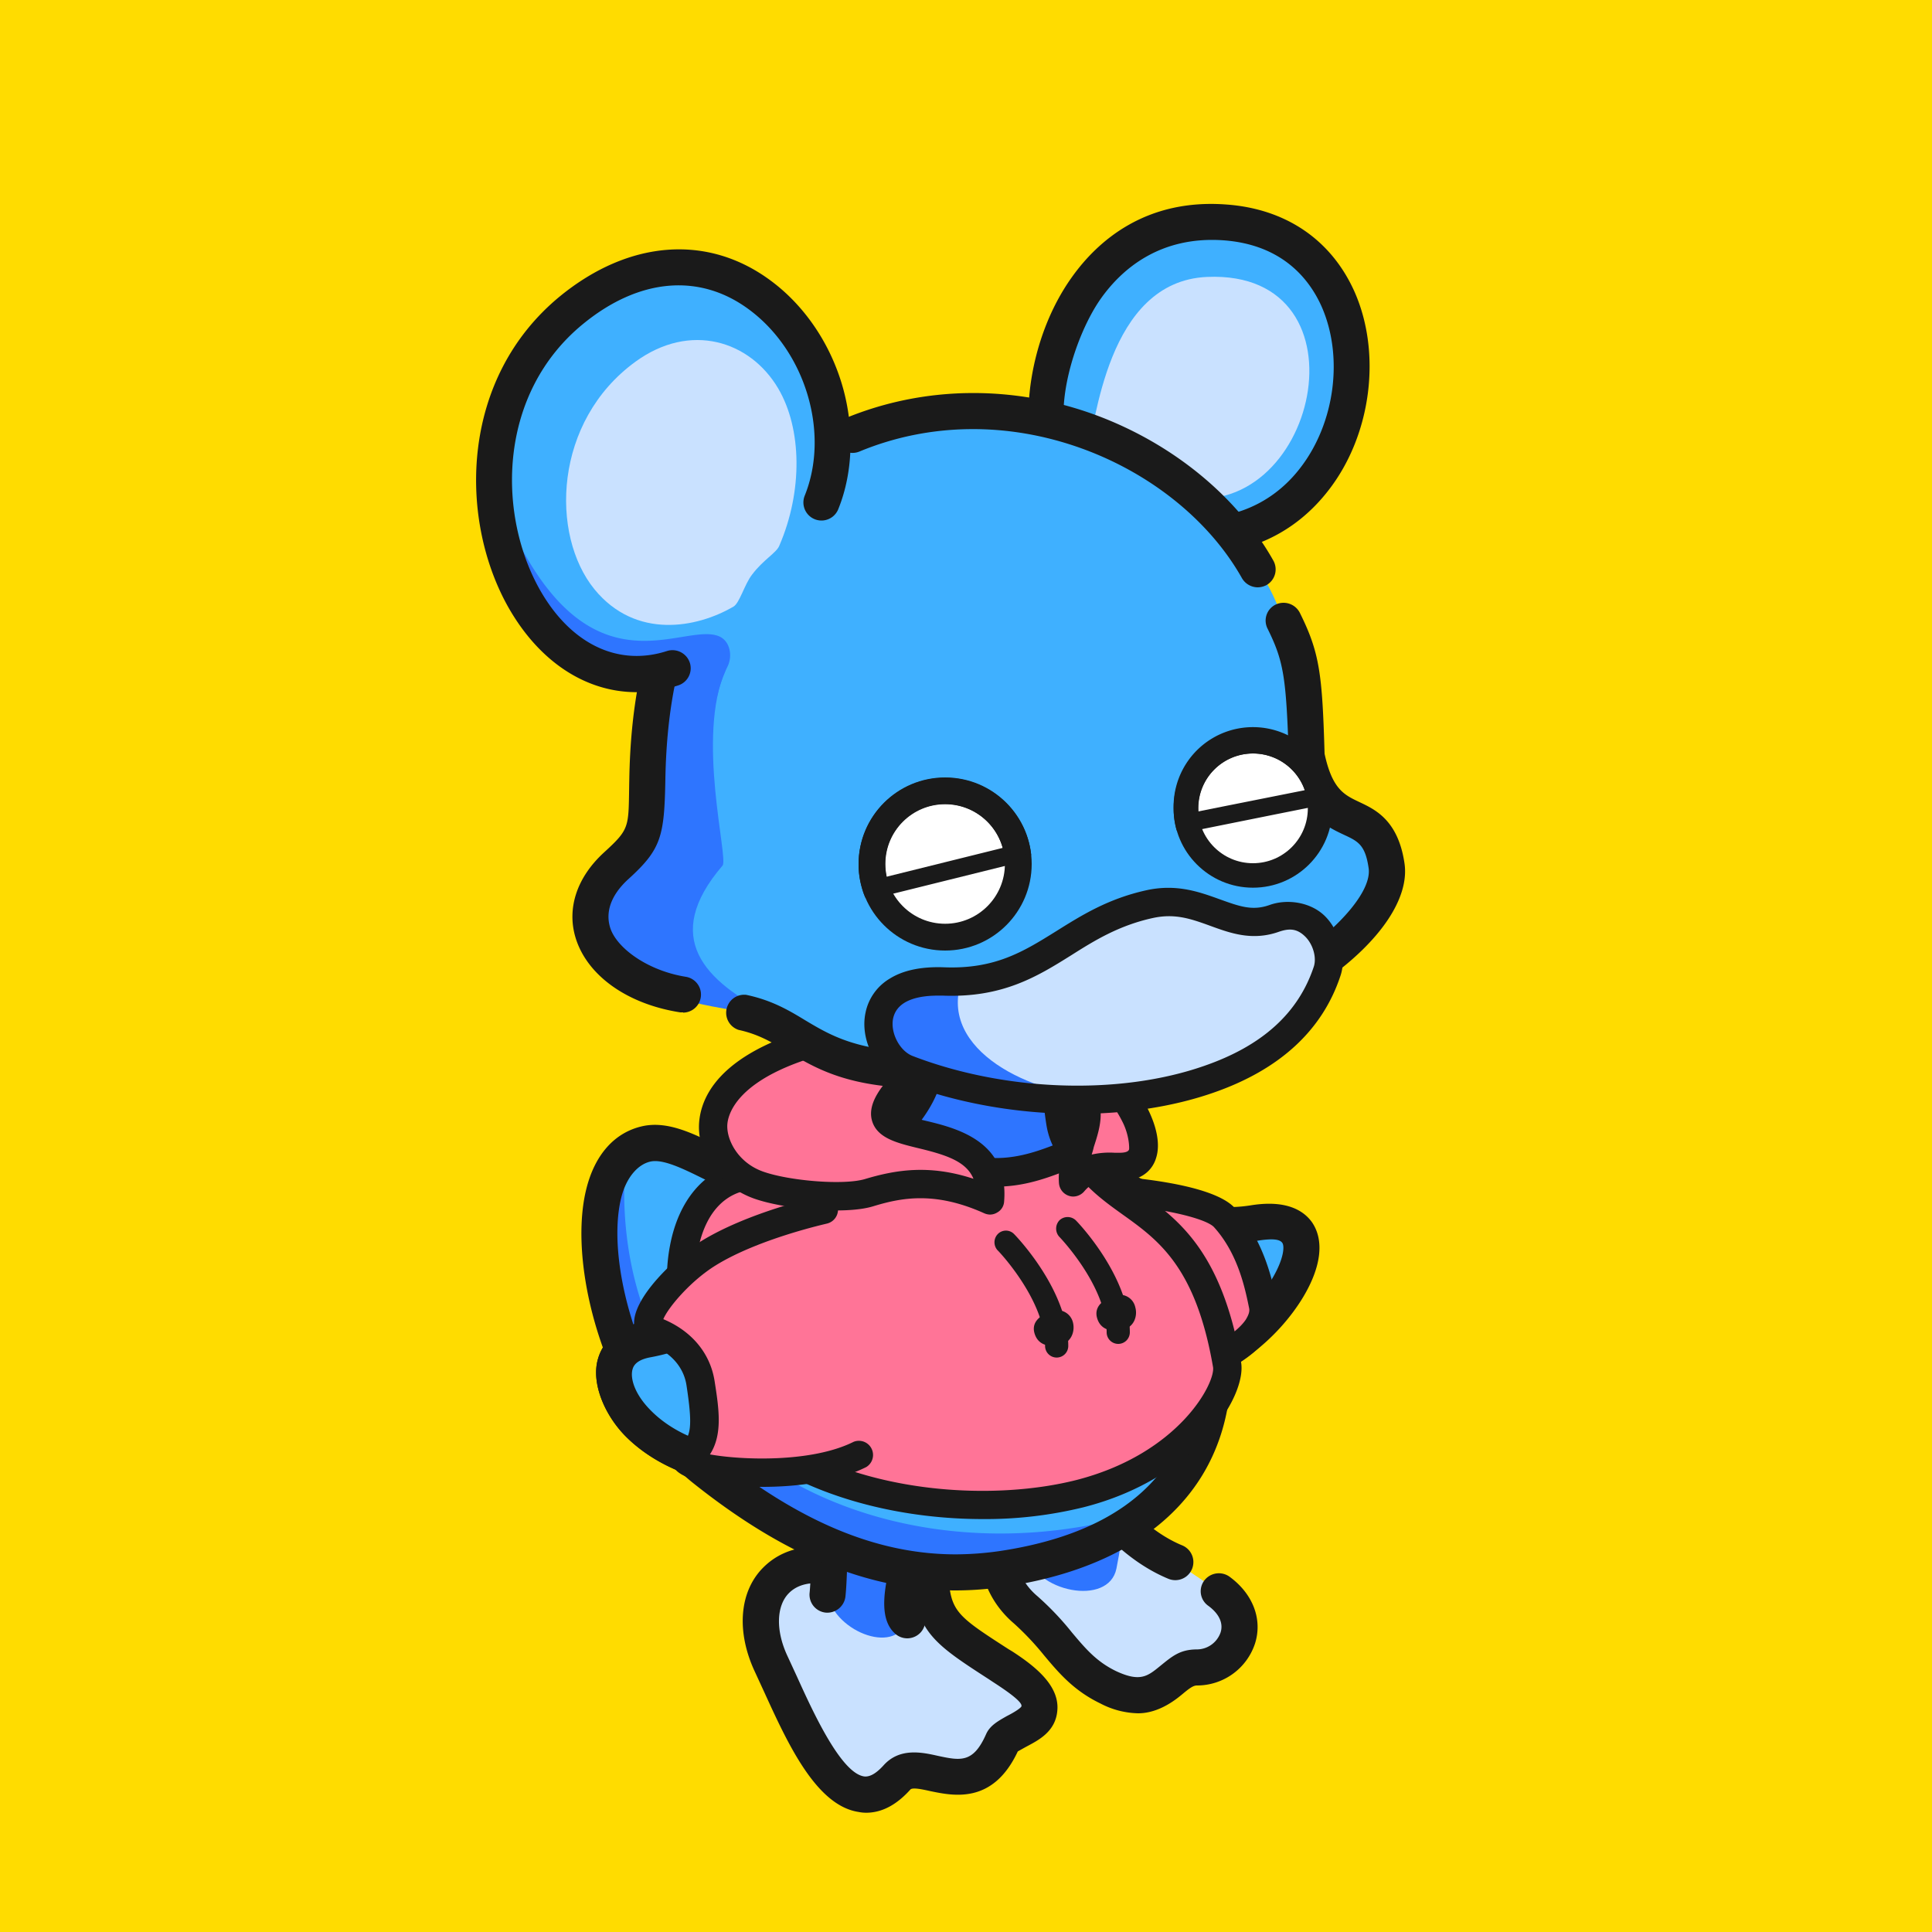 <svg xmlns="http://www.w3.org/2000/svg" xmlns:xlink="http://www.w3.org/1999/xlink" viewBox="0 0 750 750"><style>.I{fill:#1a1a1a}.J{fill:#2e75ff}.K{fill:#3fb0ff}.L{fill:#c9e1ff}.M{fill:#ff7497}</style><path d="M0 0h750v750H0z" fill="#ffdc00"/><path d="M473.1 617.7c15.4 11 6.6 29.4-8.6 29.6-10.8.1-13.3 17.7-34.3 7.7-14.9-7.1-18.8-18.8-32-30-22.9-19.5-6.2-54.8 23-51 0 0 13.2 23.5 35.1 32.4" class="L"/><path d="M441.8 665.1a32.9 32.9 0 0 1-14.6-3.8c-10.4-5-16.2-11.9-21.9-18.7a108.6 108.6 0 0 0-11.6-12.3c-12.7-10.8-16.6-27.3-10.1-42s21.8-23.4 38.5-21.2l3.5.4 1.7 3.1c.1.2 12.4 21.4 31.6 29.3a7 7 0 1 1-5.3 13c-18.9-7.8-31.7-24.9-36.5-32.2a22.1 22.1 0 0 0-20.7 13.3c-3.2 7.1-3.2 17.6 6.4 25.7a112.1 112.1 0 0 1 13.3 14c5.3 6.3 9.5 11.3 17.1 15 9.4 4.4 12.3 2 17.1-1.9s7.7-6.4 14.1-6.5a9.8 9.8 0 0 0 9.4-6.5c1.2-3.6-.5-7.3-4.7-10.4a6.9 6.9 0 0 1-1.7-9.7 7.1 7.1 0 0 1 9.8-1.7c9.1 6.6 13 16.5 10 26a23.7 23.7 0 0 1-22.6 16.3c-1.4 0-3 1.2-5.4 3.2s-9.1 7.6-17.4 7.6z" class="I"/><path d="M398.4 602.9c-3-15-8.4-24.6 8-30 6-2 23 0 26 10s4 11 1 26-32 9-35-6z" class="J"/><path d="M361.2 612c1 18 6.6 21.2 28 35 31 20 2.2 24.1 0 29-12 27-32 4-41 14-21.4 23.8-38.4-22.2-48.7-43.9-13-27.2 5.7-47.1 32.5-34.8" class="L"/><path d="M336.2 703.7a14.3 14.3 0 0 1-2.9-.3c-16.6-2.5-27.7-27-36.7-46.7l-3.5-7.6c-7.3-15.5-6.2-31.1 3.1-40.5s23.6-10.6 38.7-3.7l-5.8 12.7c-9.6-4.3-18.1-4-22.9.9s-5.2 14.5-.4 24.6l3.6 7.8c5.9 13 16.9 37.3 26 38.7 2.2.3 4.7-1.1 7.6-4.3 6.2-6.9 14.8-5.1 21-3.7 8.9 1.9 13.8 2.9 18.8-8.4 1.5-3.4 4.7-5.1 8-7 1.6-.8 4.7-2.5 5.6-3.6s-2.3-4.1-11-9.7l-1.5-1c-20.7-13.4-28.5-18.4-29.7-39.5l14-.8c.8 14 3.3 15.7 23.3 28.6l1.5.9c8.3 5.4 17.8 12.7 17.5 22.1s-8.2 12.7-12.9 15.3l-2.5 1.4c-9.6 20.5-24.8 17.3-34 15.4-3.1-.7-6.9-1.5-7.7-.6-5.4 6-11.1 9-17.2 9z" class="I"/><path d="M321.2 619c-3-15-1.2-77.1 12.3-87.8 15.9-12.4 22.7-10.4 36.1 15.7 4.4 8.7-14.4 66.1-17.4 81.1s-28 6-31-9z" class="J"/><path d="M352.2 636a7.1 7.1 0 0 1-4.7-1.8c-8.7-7.8-2.9-26.5 7.3-56.3 3.5-10.3 8.3-24.3 8.2-28.5-2.5-5-9.1-17.5-13.7-18.5-2.1-.5-5.9 1.5-11.5 5.8-1 .8-4.4 4.8-6.6 22.9-1.5 12.5-1.8 27.4-2.1 39.4-.2 8.6-.4 16.1-.9 20.8a7.1 7.1 0 0 1-7.8 6.2 7 7 0 0 1-6.1-7.8c.4-4.1.6-11.2.8-19.5.8-35.7 2.4-63.7 14.1-73 7-5.5 14.6-10.3 23-8.5s16 11.7 23.6 26.5c3 5.9.4 14.8-7.8 38.7-4.3 12.7-12.3 36.2-10.6 41.9a7 7 0 0 1 0 9.4 7.1 7.1 0 0 1-5.2 2.3zm10.8-86.9z" class="I"/><path d="M429.5 457.7c20 12 35.6 20.5 57.2 17 43.3-7 1 57-29.3 54" class="K"/><path d="M459.5 535.8h-2.8a7 7 0 1 1 1.4-14c11.7 1.2 27.9-12.2 35.8-25.5 4.5-7.6 4.8-12.5 3.9-13.8s-3.3-1.9-10-.8c-25.2 4-43.8-7.1-61.9-17.9a7 7 0 1 1 7.1-12c20.2 12 33.8 19.1 52.6 16.1 14.3-2.3 20.8 2.4 23.8 6.7 4.7 7 3.5 17.2-3.5 28.9-9.6 16-28.8 32.3-46.4 32.3z" class="I"/><path d="M268.9 568.6c-27.5-24.4-51.9-87.6-26-121 14-18 51.9 15.8 65 11 86-31 45-76 45-76s-16.3-29.8 23-31 22.5 73.8 42.5 91c55 47 84.5 124 1.5 158-38.5 15.8-107 7-151-32z" class="K"/><path d="M342.5 441a53.7 53.7 0 0 0 12.9-13.1s17-32.5 32-31.3c22.1 1.6 22.1 30.6 27.8 43.4 1.3 27.1-43.6 23.8-72.7 1zm-40.3 148c-79.6-41.5-68-115.6-59.9-127.8-.7 101.4 95.7 149.4 186 129.8-14.1 6.5-62.8 33.5-126.1-2z" class="J"/><path d="M370.9 617.4c-33.8 0-66.7-13.6-102.1-41.9-32.4-26-48.8-82.3-41.3-113.5 3.3-13.8 11.2-22.6 22.3-24.9 9.5-1.9 19.2 2.8 29.3 7.9 12.9 6.4 25.1 12.4 36.7 5.9 22.5-12.6 35.2-25.8 36.7-38.2a21.1 21.1 0 0 0-5.7-16.8l-.8-.8-.5-1a32.4 32.4 0 0 1-3.3-8.9c-1.7-7.1-1-13.7 2-19 4.9-8.5 15-13 30.2-13.5 17-.5 29 7.3 35.9 23.2 5.4 12.5 6.7 28 7.9 41.7.5 6.3 1 12.3 1.9 17.2 1.2 6.6 5.7 10.3 14.3 16.9s22 16.9 31.1 36.3a7 7 0 1 1-12.6 6c-7.7-16.4-18-24.3-27-31.2s-17.4-13.3-19.6-25.6c-.9-5.4-1.5-11.7-2.1-18.4-2.6-30.9-6.3-52.8-29.4-52.1-9.7.3-16.2 2.6-18.4 6.4s-.4 10.6 1 13.6a35.4 35.4 0 0 1 9 27.7c-2.1 17.2-16.8 33.6-43.8 48.7-18 10.1-35.6 1.4-49.7-5.6-7.9-3.9-15.5-7.6-20.3-6.6s-9.5 6-11.5 14.3c-6.4 26.5 9.2 77.5 36.5 99.3 32.8 26.3 62.9 38.9 93.5 38.9a123 123 0 0 0 17.1-1.3c31.8-4.8 54-16.8 66-35.8s11.1-38.9 7.3-51.3a7 7 0 1 1 13.4-4c4.6 15.1 5.1 40.7-8.8 62.7s-39.8 36.8-75.8 42.2a127.7 127.7 0 0 1-19.4 1.5z" class="I"/><use xlink:href="#B" fill="#333"/><use xlink:href="#C" class="I"/><use xlink:href="#B" class="K"/><use xlink:href="#C" class="I"/><path d="M457.3 532.7c16-3 35.3-15 33-26-1.9-9.2-5-23-15-34-8.2-9-49-11-49-11" class="M"/><path d="M457.3 538.2a5.5 5.5 0 0 1-1-10.9c11-2.1 23-8.7 27.3-15 1.1-1.8 1.6-3.2 1.3-4.5-1.6-7.9-4.4-21.2-13.6-31.4-3.2-3.5-21.4-8-45.2-9.2a5.5 5.5 0 0 1-5.3-5.8 5.6 5.6 0 0 1 5.8-5.2c7.2.4 43.6 2.6 52.8 12.8 11.3 12.5 14.6 28.2 16.3 36.6.9 4.2-.1 8.6-3 12.8-6.7 10-22.3 17.5-34.4 19.7z" class="I"/><path d="M476.4 529.8c1.6 9.4-15.1 39.2-57 50-35 9-86 5-121-18-42.9-28.1-44-98-10-105 17.6-3.6 35.6 15.6 35.6 5 0-5.7.7-17.7 8-22 18.7-11 22.9 11.8 49.7 15 25 3 42-17 41-2 16 20 43.7 19 53.7 77z" class="M"/><path d="M381.5 589.7c-28.5 0-60.7-6.6-86.2-23.3-29.8-19.6-40.3-56.5-35.2-82.9 3.3-17.5 13.2-29.2 27.1-32.1 10.8-2.2 20.9 2.4 28.3 5.7l3.1 1.4c.5-11.7 4.1-19.6 10.6-23.4 13.4-7.9 21.8-1.9 29.9 3.9 5.9 4.3 12.6 9.1 23.2 10.3s20-2.2 26.8-4.8 11.4-4.3 15.6-1.2 3.4 5.2 3.5 7.5c4 4.5 8.8 8 13.9 11.6 15.1 10.8 32.2 23.1 39.7 66.5 2.2 13.1-17.2 45-61.1 56.2a159.2 159.2 0 0 1-39.2 4.6zm-88.4-127.9a13.7 13.7 0 0 0-3.6.4c-5.5 1.1-15.2 5.6-18.6 23.3-4.3 22.3 5 55 30.5 71.7 35.5 23.3 85.3 25.3 116.6 17.3 39.9-10.3 53.9-37.8 52.9-43.8-6.7-38.9-21.2-49.3-35.2-59.3-6-4.3-12.2-8.8-17.3-15.2l-1.3-1.6v-1.3l-4.1 1.5c-7.4 2.8-18.6 7.1-32 5.5s-21.6-7.6-28.3-12.3-10.7-7.7-17.9-3.5c-3.4 2-5.3 8.3-5.3 17.3 0 4.3-1.9 6.5-3.6 7.5-4.1 2.7-8.9.6-14.9-2.2s-11.7-5.3-17.9-5.3z" class="I"/><path d="M352.3 419c-32 32 35 9 32 47-20-9-33.9-6.9-47-3-10 3-32 1-43-3-24.1-8.8-37-51 56-62" class="M"/><path d="M384.3 471.5a5.9 5.9 0 0 1-2.2-.5c-19.3-8.7-32.4-6-43.2-2.7s-34.8 1.1-46.4-3.1c-13.7-5-22.5-17.8-21-30.5s13.5-34.5 78.2-42.2a5.6 5.6 0 0 1 6.1 4.9 5.5 5.5 0 0 1-4.8 6.1c-61 7.2-67.9 26.7-68.6 32.5s3.7 15.2 13.8 18.8 31.3 5.4 39.6 2.9c11.7-3.5 24.8-5.8 42.1-.1-2.8-6.8-10.7-9.3-21.5-11.9-8.2-2-16-3.9-17.9-10.7s4-13.9 9.9-19.9a5.6 5.6 0 0 1 7.8 0 5.4 5.4 0 0 1 0 7.8c-5.4 5.4-6.7 8.1-7 9 1.6 1.1 6.5 2.3 9.8 3.1 12.2 2.9 32.7 7.9 30.8 31.4a5.2 5.2 0 0 1-2.7 4.3 5.4 5.4 0 0 1-2.8.8z" class="I"/><path d="M390.5 482.2s19.7 20.3 19.7 40.3" fill="#333"/><path d="M410.2 527a4.5 4.5 0 0 1-4.5-4.5c0-17.9-18.2-37-18.4-37.1a4.6 4.6 0 0 1 .1-6.4 4.4 4.4 0 0 1 6.3.1c.9.9 21 21.8 21 43.4a4.5 4.5 0 0 1-4.5 4.5z" class="I"/><path d="M414.5 476.9s19.6 20.3 19.6 40.3" fill="#333"/><path d="M434.1 521.7a4.5 4.5 0 0 1-4.5-4.5c0-18-18.2-36.9-18.4-37.1a4.7 4.7 0 0 1 .1-6.4 4.6 4.6 0 0 1 6.4.1c.9.9 20.9 21.8 20.9 43.4a4.5 4.5 0 0 1-4.5 4.5z" class="I"/><path d="M319.8 469.6s-27.3 6-45 17c-13.4 8.4-29 27.2-21 30 11.2 4 16.9 12.2 18.1 20.3 2.3 15 2.9 23.7-5.1 28.7s41.4 11.8 67-1" class="M"/><path d="M295.9 577.2h-3.8c-10-.3-27.2-1.6-30.6-7.7a6.2 6.2 0 0 1 2.4-8.5c4.5-2.9 5-7.4 2.6-23.2-1.1-7.3-6.4-13.1-14.5-16a8.5 8.5 0 0 1-5.8-7.3c-1.1-10.3 15.9-26.4 25.7-32.5 18.3-11.4 45.6-17.5 46.7-17.7a5.5 5.5 0 0 1 6.6 4.1 5.6 5.6 0 0 1-4.2 6.6c-.3.1-26.6 5.9-43.3 16.3-9.8 6.1-18.4 16.4-20.2 20.8 11 4.6 18.2 13.2 19.9 24s3.2 20.8-1.8 28.5c12.2 2.2 39.4 3.3 55.8-4.9a5.5 5.5 0 0 1 4.9 9.8c-13 6.5-29.7 7.7-40.4 7.7z" class="I"/><path d="M418.6 425c8.6 8.2-3 21-2 34 6-7 12-6 18-6 19 0 4.5-26.5-2-31" class="M"/><path d="M416.6 464.5a5.1 5.1 0 0 1-1.7-.3 5.6 5.6 0 0 1-3.8-4.8c-.5-6.3 1.4-12.2 3.1-17.4 2.3-7.4 3-10.7.6-13a5.5 5.5 0 1 1 7.6-8c7.6 7.3 4.7 16.7 2.2 24.3-.2 1-.5 1.9-.8 2.9a31.3 31.3 0 0 1 8.9-.7h1.9c3.3 0 3.6-1 3.7-1.3s.2-5.2-2.5-10.6-5.2-8.3-6.4-9.1a5.7 5.7 0 0 1-1.3-7.7 5.6 5.6 0 0 1 7.7-1.3c5.5 3.9 16.6 20.8 13 32-1 3.4-4.3 9-14.2 9h-2.1c-5-.1-8.1-.2-11.7 4.1a5.7 5.7 0 0 1-4.2 1.9z" class="I"/><path d="M475.7 86.3c76.3 5.8 59.5 134.2-22.6 120.9-12.9-2.1-24.2 33.3-51.2 25.3-14.7-4.3 20.2-24 6.8-55.2-10.1-23.8 7.1-95.5 67-91z" class="K"/><path d="M409.7 240.7a35.4 35.4 0 0 1-9.8-1.5c-5-1.5-7.1-4.4-8-6.6-2.2-5.6 1-11 4.6-17.1 5.4-9.3 12.1-20.7 5.8-35.5s-3.5-48.2 13.8-72.4c10.1-14.2 28.8-30.6 60.1-28.2 23 1.7 40.6 13.7 49.6 33.8 10.6 23.9 6.6 55.5-9.9 76.9-15.1 19.7-37.8 28.2-63.9 24-1.8 0-6.8 5.3-9.5 8.1-7.3 7.6-17.8 18.5-32.8 18.5zm-3.3-14.3c10 1.8 16.9-4.5 26-14 6.5-6.6 13.1-13.5 21.8-12.1 20.8 3.3 38.8-3.3 50.6-18.7 13.5-17.5 16.8-43.3 8.2-62.7-4.8-10.7-15.3-23.9-37.9-25.6-24.8-1.8-39.6 11.2-47.6 22.4-9.8 13.7-19.2 42.7-12.3 58.8 9.1 21.3-.8 38-6.6 48.1-.7 1.1-1.6 2.6-2.2 3.8z" class="I"/><path d="M456.9 192.5c-4.8-1.2-18.2-4.3-28.6-5.1-3.4-.3-12.7 5.4-6.4-11.8 3.5-9.8 7.4-66.4 46.7-68.1 65-2.8 42.3 97.7-11.7 85z" class="L"/><path d="M263 384.8c-20-4-50-24-26-52 11.5-13.4 13.8-12.2 12.1-33.8-3.3-41.1 16-81.9 64.9-121.2 23.7-19 74.8-18 89.4-14.9 25.3 5.3 49.6 9.9 71.6 39.9 16.3 22.4 27.8 30.3 29.9 87.5 7 34 26.1 13.5 31.1 42.5 3.4 20-36.8 60.1-117.5 73-112.5 18-99.6-9.8-155.5-21z" class="K"/><path d="M281.7 260.1c-11.6 25.8 1.2 73.2-1.2 75.9-24 28-7 45 19 58 0 0-8 0-31.3-5-20-4-49-27.5-25-55.5 11.5-13.4 13.8-12.2 12.1-33.9-1.2-15.4-2.1-42.6 6.9-61.6Z" class="J"/><path d="M488.2 228a7.1 7.1 0 0 1-6.1-3.6c-12.4-22-34.9-40.3-61.6-50.1-28.9-10.6-59.7-10.3-86.9 1a7.019 7.019 0 0 1-5.3-13c30.4-12.5 64.8-13 97-1.2 29.8 11 55 31.6 69 56.5a7 7 0 0 1-2.6 9.5 7.3 7.3 0 0 1-3.5.9zm-128 194.5c-30.6 0-43.1-7.5-54.5-14.3-6.1-3.6-11.2-6.7-19-8.4a7 7 0 0 1 3-13.6c10 2.1 16.7 6.1 23.1 10 15.1 9 32.2 19.2 106.8 5.9 34.7-6.2 65.7-18 87.1-33.2 12.8-9 25.9-22.9 24.6-31.9s-4.1-10.4-9.5-12.9c-7.2-3.4-17.1-7.9-21.5-29.2v-1.2c-1-31-2-37-8.2-49.6a6.9 6.9 0 0 1 3.1-9.4 7.1 7.1 0 0 1 9.4 3.2c7.7 15.5 8.7 23.7 9.6 54.7 3 13.9 7.7 16 13.6 18.8s14.9 6.9 17.4 23.6c2.1 13.5-9.3 30.4-30.3 45.3-16.3 11.6-45.6 27.2-92.8 35.6-26.6 4.7-46.5 6.6-61.9 6.6zm-95-29.5h-1.1c-20.7-3.2-36.3-14.4-40.7-29.1-3.4-11.4.6-23.4 11.1-33s9.4-9.7 9.8-28.8c.5-26.7 4.7-48.8 12.8-67.6 10.1-23.6 26.8-42.8 49.8-57.1a7 7 0 0 1 7.4 11.8c-37.7 23.6-55 58.5-56 113.1-.4 22.4-1.5 27.3-14.4 39-4.5 4.1-9.4 10.7-7.1 18.6s14.4 16.9 29.5 19.3a7 7 0 0 1-1.1 13.9z" class="I"/><path d="M281.8 240.5c-17 23.4-22.4 22.3-38.6 21.2-57.7-3.9-80.6-106.5-7.8-150.1 50.2-30.2 88.8 20.7 83.1 81-1.6 17.8-18.7 23.1-36.7 47.9z" class="K"/><path d="M263.3 266.6c1.7-14.5-68.2 17.8-70.5-75 32.2 83.1 71.3 49.2 86.3 55.4 4.3 1.8 5.4 7.6 3.3 11.8a55 55 0 0 0-4 11.4c-.8 3.7-15.8 2-15.1-3.6z" class="J"/><path d="M246.7 140.4c21.3-15.5 44.5-8.1 55.4 10.4 9.2 15.6 9.6 39.9.4 61.1-1.1 2.7-6.2 5.4-10.5 11.1-3 3.8-4.9 11.2-7.3 12.5-14.2 8.3-37.9 12.8-53.9-6.7-17.3-21.2-15.9-65.3 15.9-88.4z" class="L"/><path d="M247.1 268.7c-20 0-38.4-12.2-50.4-34.1-18.7-34.4-17.8-88 20.7-119.6 26.7-21.8 57.2-24.2 81.6-6.2 12.8 9.4 22.6 23.5 27.6 39.6s4.9 34.3-1.2 49.3a7 7 0 0 1-13-5.3c9.8-24.3.3-56.1-21.7-72.3-19.2-14.2-42.7-12.1-64.4 5.7-32.7 26.8-33.3 72.6-17.3 102.1 11.9 21.8 30.6 31.1 50 24.8a7.1 7.1 0 0 1 8.8 4.6 7 7 0 0 1-4.6 8.8 53.6 53.6 0 0 1-16.1 2.6z" class="I"/><path d="M348.2 410c-14.9-9.5-6.1-29 21-29 24 0 35.3-19.4 67-26 24-5 40 5.8 60 2s19.5 11.9 18 22c-2 14-10 24-47 39-34 13.8-89 11-119-8z" class="L"/><path d="M428.2 426s-40 6-74-10c-20.8-9.8-14-32 5-34 5.1-.5 14-1 14-1-8.9 26.7 27.1 44.1 55 45z" class="J"/><g class="I"><path d="M418.3 432.4c-23.2 0-47-4.1-68.1-12.3-9.9-3.8-16.5-16.2-14.2-27a20 20 0 0 1 9.4-13.2c5.3-3.3 12.4-4.7 21-4.4 19.9.8 30.9-6.1 43.6-14 9.9-6.2 20.1-12.6 35-15.9 11.8-2.6 20.7.7 28.5 3.5s12.7 4.6 19.4 2.2 15.8-1.2 21.4 4.3 8.6 15.7 6.1 23.1c-7 21.3-23.7 36.6-49.4 45.5-15.8 5.5-34 8.2-52.7 8.2zm-54.2-45.9c-6.6 0-15.8 1.3-17.4 8.9-1.1 5.5 2.5 12.5 7.5 14.5 35.8 13.8 80.2 15.4 113.2 3.9C490 406 504 393.3 510 375.3c1.2-3.6-.3-8.8-3.4-11.8s-6-3.2-10.1-1.8c-10.4 3.7-19 .5-26.7-2.3s-13.8-4.9-22.4-3c-13.1 2.9-22.5 8.7-31.5 14.4-13.1 8.2-26.6 16.6-49.9 15.7z"/><circle cx="486.4" cy="313.8" r="30.8"/></g><circle cx="486.4" cy="313.8" r="21.3" fill="#fff"/><g class="I"><path d="M486.4 292.5a21.3 21.3 0 0 1 21.3 20l9.4-1.8a30.8 30.8 0 0 0-61.5 3.1 30.3 30.3 0 0 0 1.2 8.6l9.5-1.8a22 22 0 0 1-1.1-6.8 21.2 21.2 0 0 1 21.2-21.3zm-26.1 27.1 49.7-10"/><path d="M460.3 323.1a3.6 3.6 0 0 1-3.5-2.8 3.7 3.7 0 0 1 2.8-4.2l49.7-9.9a3.5 3.5 0 1 1 1.4 6.8L461 323Z"/><circle cx="366.9" cy="335.4" r="33.6"/></g><circle cx="366.9" cy="335.4" r="23.2" fill="#fff"/><g class="I"><path d="M366.9 312.1a23.3 23.3 0 0 1 23.2 22.4l10.2-2.6a33.6 33.6 0 0 0-67 3.5 32.2 32.2 0 0 0 1.3 9.3 23.2 23.2 0 0 0 1.3 3.7l10.2-2.6a23.2 23.2 0 0 1 20.8-33.7Zm-26.1 32.7 54-13.4"/><path d="M340.7 348.3a3.5 3.5 0 0 1-.8-6.9l54-13.4a3.6 3.6 0 0 1 4.3 2.6 3.5 3.5 0 0 1-2.6 4.2l-54 13.4zm75.8 165c.9 3.4-.5 8-5.3 8.9s-8.4-.5-9.6-4.6 1.7-6.9 6.5-8.5a6.2 6.2 0 0 1 8.4 4.2zm24.2-5.9c1 3.4-.4 8-5.2 8.9s-8.4-.5-9.6-4.6 1.7-7 6.5-8.6a6.1 6.1 0 0 1 8.3 4.3z"/></g><defs><path id="B" d="M323.2 565c-64.8 25.8-106-38.8-72-45s41.6-36.5 59-37c16.9-3.6 31.8 5.3 35.7 21.2 6.8 27.5-.8 48-22.7 60.8z"/><path id="C" d="M293.8 576.8a81.8 81.8 0 0 1-17.9-1.9c-12.9-2.8-24.6-8.9-32.9-17.2s-13.7-21-10.8-30.4c1.3-4.4 5.4-11.9 17.8-14.2 16.4-3 24.2-10.8 32.5-19.1s14-14.1 25.7-17.7a7 7 0 0 1 4.1 13.4c-8.4 2.5-13.7 7.9-19.9 14.1-9 9.1-19.1 19.3-39.9 23.1q-5.9 1.1-6.9 4.5c-1.1 3.5.7 9.9 7.3 16.4 11.8 11.8 35.9 20.7 68.2 10.5a7.1 7.1 0 0 1 8.8 4.6 7 7 0 0 1-4.6 8.8 105.1 105.1 0 0 1-31.5 5.1z"/></defs></svg>